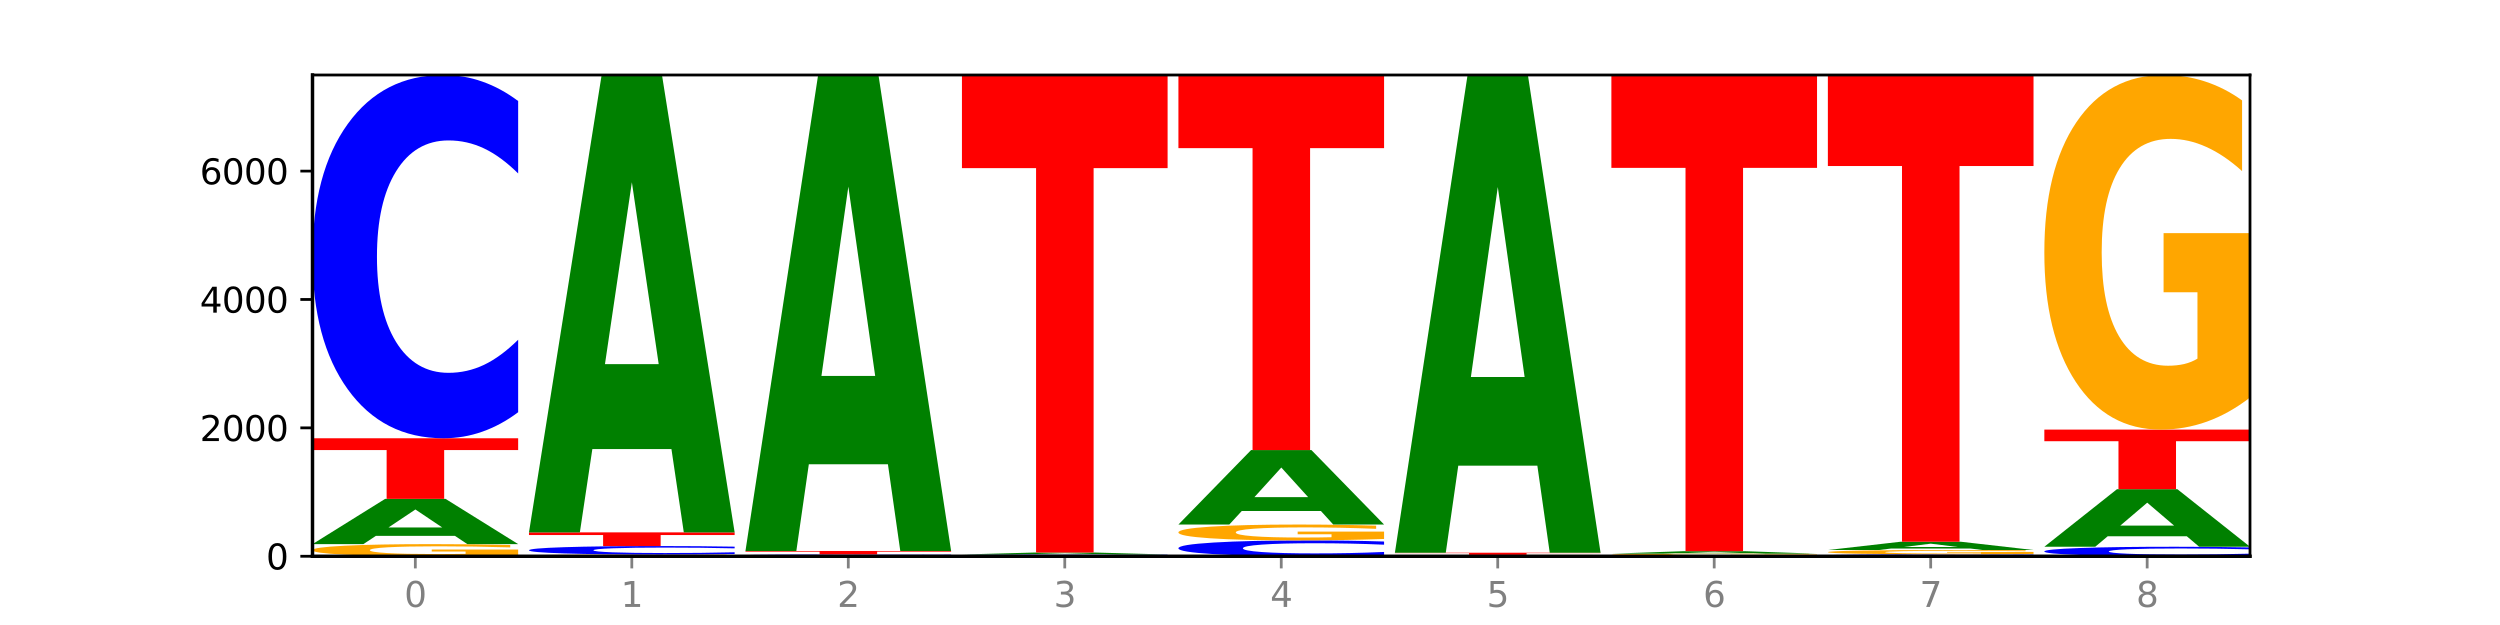 <?xml version="1.0" encoding="utf-8" standalone="no"?>
<!DOCTYPE svg PUBLIC "-//W3C//DTD SVG 1.1//EN"
  "http://www.w3.org/Graphics/SVG/1.1/DTD/svg11.dtd">
<svg xmlns:xlink="http://www.w3.org/1999/xlink" width="720pt" height="180pt" viewBox="0 0 720 180" xmlns="http://www.w3.org/2000/svg" version="1.1">
 <defs>
  <style type="text/css">*{stroke-linejoin: round; stroke-linecap: butt}</style>
 </defs>
 <g id="figure_1">
  <g id="patch_1">
   <path d="M 0 180 
L 720 180 
L 720 0 
L 0 0 
z
" style="fill: #ffffff"/>
  </g>
  <g id="axes_1">
   <g id="patch_2">
    <path d="M 90 160.2 
L 648 160.2 
L 648 21.6 
L 90 21.6 
z
" style="fill: #ffffff"/>
   </g>
   <g id="line2d_1">
    <path d="M 90 160.2 
L 648 160.2 
" clip-path="url(#p8d7a0515bc)" style="fill: none; stroke: #000000; stroke-width: 0.5; stroke-linecap: square"/>
   </g>
   <g id="patch_3">
    <path d="M 149.229 159.884 
Q 143.256 160.042 136.831 160.121 
Q 130.406 160.2 123.557 160.2 
Q 108.079 160.2 99.04 159.729 
Q 90 159.259 90 158.454 
Q 90 157.64 99.199 157.173 
Q 108.411 156.706 124.433 156.706 
Q 130.605 156.706 136.26 156.769 
Q 141.928 156.832 146.946 156.956 
L 146.946 157.653 
Q 141.769 157.493 136.645 157.415 
Q 131.521 157.335 126.371 157.335 
Q 116.84 157.335 111.677 157.625 
Q 106.513 157.915 106.513 158.454 
Q 106.513 158.988 111.491 159.28 
Q 116.469 159.571 125.628 159.571 
Q 128.123 159.571 130.26 159.554 
Q 132.397 159.537 134.097 159.501 
L 134.097 158.847 
L 124.34 158.847 
L 124.34 158.264 
L 149.229 158.264 
L 149.229 159.884 
z
" clip-path="url(#p8d7a0515bc)" style="fill: #ffa600"/>
   </g>
   <g id="patch_4">
    <path d="M 131.028 154.332 
L 108.249 154.332 
L 104.653 156.706 
L 90 156.706 
L 110.926 143.672 
L 128.303 143.672 
L 149.229 156.706 
L 134.588 156.706 
L 131.028 154.332 
z
M 111.882 151.913 
L 127.359 151.913 
L 119.633 146.728 
L 111.882 151.913 
z
" clip-path="url(#p8d7a0515bc)" style="fill: #008000"/>
   </g>
   <g id="patch_5">
    <path d="M 90 126.22 
L 149.229 126.22 
L 149.229 129.624 
L 127.92 129.624 
L 127.92 143.672 
L 111.35 143.672 
L 111.35 129.624 
L 90 129.624 
L 90 126.22 
z
" clip-path="url(#p8d7a0515bc)" style="fill: #ff0000"/>
   </g>
   <g id="patch_6">
    <path d="M 149.229 118.721 
Q 144.275 122.438 138.917 124.318 
Q 133.56 126.22 127.725 126.22 
Q 110.325 126.22 100.163 112.13 
Q 90 98.039 90 73.943 
Q 90 49.759 100.163 35.691 
Q 110.325 21.6 127.725 21.6 
Q 133.56 21.6 138.917 23.502 
Q 144.275 25.382 149.229 29.099 
L 149.229 49.954 
Q 144.23 45.027 139.38 42.736 
Q 134.53 40.445 129.173 40.445 
Q 119.562 40.445 114.056 49.37 
Q 108.564 58.274 108.564 73.943 
Q 108.564 89.546 114.056 98.471 
Q 119.562 107.375 129.173 107.375 
Q 134.53 107.375 139.38 105.084 
Q 144.23 102.772 149.229 97.845 
L 149.229 118.721 
z
" clip-path="url(#p8d7a0515bc)" style="fill: #0000ff"/>
   </g>
   <g id="patch_7">
    <path d="M 211.575 160.157 
Q 205.602 160.178 199.177 160.189 
Q 192.753 160.2 185.903 160.2 
Q 170.426 160.2 161.386 160.135 
Q 152.346 160.071 152.346 159.96 
Q 152.346 159.848 161.545 159.784 
Q 170.758 159.719 186.779 159.719 
Q 192.952 159.719 198.607 159.728 
Q 204.275 159.737 209.292 159.754 
L 209.292 159.85 
Q 204.115 159.828 198.992 159.817 
Q 193.868 159.806 188.717 159.806 
Q 179.187 159.806 174.023 159.846 
Q 168.859 159.886 168.859 159.96 
Q 168.859 160.033 173.837 160.073 
Q 178.815 160.113 187.974 160.113 
Q 190.47 160.113 192.607 160.111 
Q 194.744 160.109 196.443 160.104 
L 196.443 160.014 
L 186.686 160.014 
L 186.686 159.934 
L 211.575 159.934 
L 211.575 160.157 
z
" clip-path="url(#p8d7a0515bc)" style="fill: #ffa600"/>
   </g>
   <g id="patch_8">
    <path d="M 211.575 159.543 
Q 206.621 159.63 201.264 159.675 
Q 195.906 159.719 190.071 159.719 
Q 172.671 159.719 162.509 159.388 
Q 152.346 159.057 152.346 158.491 
Q 152.346 157.922 162.509 157.592 
Q 172.671 157.261 190.071 157.261 
Q 195.906 157.261 201.264 157.305 
Q 206.621 157.349 211.575 157.437 
L 211.575 157.927 
Q 206.576 157.811 201.726 157.757 
Q 196.876 157.703 191.519 157.703 
Q 181.909 157.703 176.402 157.913 
Q 170.91 158.122 170.91 158.491 
Q 170.91 158.857 176.402 159.067 
Q 181.909 159.276 191.519 159.276 
Q 196.876 159.276 201.726 159.223 
Q 206.576 159.168 211.575 159.052 
L 211.575 159.543 
z
" clip-path="url(#p8d7a0515bc)" style="fill: #0000ff"/>
   </g>
   <g id="patch_9">
    <path d="M 152.346 153.323 
L 211.575 153.323 
L 211.575 154.091 
L 190.267 154.091 
L 190.267 157.261 
L 173.696 157.261 
L 173.696 154.091 
L 152.346 154.091 
L 152.346 153.323 
z
" clip-path="url(#p8d7a0515bc)" style="fill: #ff0000"/>
   </g>
   <g id="patch_10">
    <path d="M 193.374 129.327 
L 170.596 129.327 
L 166.999 153.323 
L 152.346 153.323 
L 173.272 21.6 
L 190.65 21.6 
L 211.575 153.323 
L 196.935 153.323 
L 193.374 129.327 
z
M 174.229 104.879 
L 189.705 104.879 
L 181.979 52.484 
L 174.229 104.879 
z
" clip-path="url(#p8d7a0515bc)" style="fill: #008000"/>
   </g>
   <g id="patch_11">
    <path d="M 273.922 160.192 
Q 267.948 160.196 261.524 160.198 
Q 255.099 160.2 248.25 160.2 
Q 232.772 160.2 223.732 160.188 
Q 214.693 160.175 214.693 160.154 
Q 214.693 160.132 223.892 160.12 
Q 233.104 160.108 249.126 160.108 
Q 255.298 160.108 260.953 160.109 
Q 266.621 160.111 271.639 160.114 
L 271.639 160.133 
Q 266.462 160.128 261.338 160.126 
Q 256.214 160.124 251.064 160.124 
Q 241.533 160.124 236.369 160.132 
Q 231.206 160.14 231.206 160.154 
Q 231.206 160.168 236.184 160.176 
Q 241.161 160.183 250.32 160.183 
Q 252.816 160.183 254.953 160.183 
Q 257.09 160.182 258.789 160.181 
L 258.789 160.164 
L 249.033 160.164 
L 249.033 160.149 
L 273.922 160.149 
L 273.922 160.192 
z
" clip-path="url(#p8d7a0515bc)" style="fill: #ffa600"/>
   </g>
   <g id="patch_12">
    <path d="M 273.922 160.077 
Q 268.967 160.092 263.61 160.1 
Q 258.253 160.108 252.418 160.108 
Q 235.018 160.108 224.855 160.05 
Q 214.693 159.993 214.693 159.895 
Q 214.693 159.797 224.855 159.74 
Q 235.018 159.682 252.418 159.682 
Q 258.253 159.682 263.61 159.69 
Q 268.967 159.698 273.922 159.713 
L 273.922 159.798 
Q 268.923 159.778 264.073 159.768 
Q 259.223 159.759 253.865 159.759 
Q 244.255 159.759 238.748 159.795 
Q 233.257 159.831 233.257 159.895 
Q 233.257 159.959 238.748 159.995 
Q 244.255 160.031 253.865 160.031 
Q 259.223 160.031 264.073 160.022 
Q 268.923 160.012 273.922 159.992 
L 273.922 160.077 
z
" clip-path="url(#p8d7a0515bc)" style="fill: #0000ff"/>
   </g>
   <g id="patch_13">
    <path d="M 214.693 158.684 
L 273.922 158.684 
L 273.922 158.879 
L 252.613 158.879 
L 252.613 159.682 
L 236.043 159.682 
L 236.043 158.879 
L 214.693 158.879 
L 214.693 158.684 
z
" clip-path="url(#p8d7a0515bc)" style="fill: #ff0000"/>
   </g>
   <g id="patch_14">
    <path d="M 255.721 133.712 
L 232.942 133.712 
L 229.346 158.684 
L 214.693 158.684 
L 235.618 21.6 
L 252.996 21.6 
L 273.922 158.684 
L 259.281 158.684 
L 255.721 133.712 
z
M 236.575 108.269 
L 252.051 108.269 
L 244.325 53.741 
L 236.575 108.269 
z
" clip-path="url(#p8d7a0515bc)" style="fill: #008000"/>
   </g>
   <g id="patch_15">
    <path d="M 336.268 160.187 
Q 330.295 160.193 323.87 160.197 
Q 317.445 160.2 310.596 160.2 
Q 295.118 160.2 286.079 160.18 
Q 277.039 160.16 277.039 160.126 
Q 277.039 160.092 286.238 160.072 
Q 295.45 160.052 311.472 160.052 
Q 317.645 160.052 323.299 160.055 
Q 328.967 160.057 333.985 160.063 
L 333.985 160.092 
Q 328.808 160.085 323.684 160.082 
Q 318.561 160.079 313.41 160.079 
Q 303.879 160.079 298.716 160.091 
Q 293.552 160.103 293.552 160.126 
Q 293.552 160.149 298.53 160.161 
Q 303.508 160.173 312.667 160.173 
Q 315.162 160.173 317.299 160.173 
Q 319.437 160.172 321.136 160.17 
L 321.136 160.143 
L 311.379 160.143 
L 311.379 160.118 
L 336.268 160.118 
L 336.268 160.187 
z
" clip-path="url(#p8d7a0515bc)" style="fill: #ffa600"/>
   </g>
   <g id="patch_16">
    <path d="M 336.268 160.027 
Q 331.314 160.039 325.956 160.046 
Q 320.599 160.052 314.764 160.052 
Q 297.364 160.052 287.202 160.005 
Q 277.039 159.957 277.039 159.877 
Q 277.039 159.795 287.202 159.748 
Q 297.364 159.701 314.764 159.701 
Q 320.599 159.701 325.956 159.707 
Q 331.314 159.714 336.268 159.726 
L 336.268 159.796 
Q 331.269 159.779 326.419 159.772 
Q 321.569 159.764 316.212 159.764 
Q 306.601 159.764 301.095 159.794 
Q 295.603 159.824 295.603 159.877 
Q 295.603 159.929 301.095 159.959 
Q 306.601 159.989 316.212 159.989 
Q 321.569 159.989 326.419 159.981 
Q 331.269 159.973 336.268 159.957 
L 336.268 160.027 
z
" clip-path="url(#p8d7a0515bc)" style="fill: #0000ff"/>
   </g>
   <g id="patch_17">
    <path d="M 318.067 159.596 
L 295.289 159.596 
L 291.692 159.701 
L 277.039 159.701 
L 297.965 159.128 
L 315.342 159.128 
L 336.268 159.701 
L 321.627 159.701 
L 318.067 159.596 
z
M 298.922 159.49 
L 314.398 159.49 
L 306.672 159.262 
L 298.922 159.49 
z
" clip-path="url(#p8d7a0515bc)" style="fill: #008000"/>
   </g>
   <g id="patch_18">
    <path d="M 277.039 21.6 
L 336.268 21.6 
L 336.268 48.422 
L 314.959 48.422 
L 314.959 159.128 
L 298.389 159.128 
L 298.389 48.422 
L 277.039 48.422 
L 277.039 21.6 
z
" clip-path="url(#p8d7a0515bc)" style="fill: #ff0000"/>
   </g>
   <g id="patch_19">
    <path d="M 398.615 159.873 
Q 393.66 160.035 388.303 160.117 
Q 382.945 160.2 377.111 160.2 
Q 359.71 160.2 349.548 159.585 
Q 339.385 158.97 339.385 157.918 
Q 339.385 156.863 349.548 156.249 
Q 359.71 155.634 377.111 155.634 
Q 382.945 155.634 388.303 155.717 
Q 393.66 155.799 398.615 155.961 
L 398.615 156.871 
Q 393.615 156.656 388.765 156.556 
Q 383.915 156.456 378.558 156.456 
Q 368.948 156.456 363.441 156.846 
Q 357.95 157.234 357.95 157.918 
Q 357.95 158.599 363.441 158.989 
Q 368.948 159.377 378.558 159.377 
Q 383.915 159.377 388.765 159.277 
Q 393.615 159.177 398.615 158.961 
L 398.615 159.873 
z
" clip-path="url(#p8d7a0515bc)" style="fill: #0000ff"/>
   </g>
   <g id="patch_20">
    <path d="M 398.615 155.22 
Q 392.641 155.427 386.217 155.531 
Q 379.792 155.634 372.942 155.634 
Q 357.465 155.634 348.425 155.019 
Q 339.385 154.404 339.385 153.352 
Q 339.385 152.288 348.584 151.678 
Q 357.797 151.067 373.818 151.067 
Q 379.991 151.067 385.646 151.15 
Q 391.314 151.232 396.331 151.395 
L 396.331 152.305 
Q 391.154 152.096 386.031 151.994 
Q 380.907 151.89 375.757 151.89 
Q 366.226 151.89 361.062 152.269 
Q 355.898 152.647 355.898 153.352 
Q 355.898 154.05 360.876 154.431 
Q 365.854 154.811 375.013 154.811 
Q 377.509 154.811 379.646 154.789 
Q 381.783 154.767 383.482 154.72 
L 383.482 153.865 
L 373.726 153.865 
L 373.726 153.104 
L 398.615 153.104 
L 398.615 155.22 
z
" clip-path="url(#p8d7a0515bc)" style="fill: #ffa600"/>
   </g>
   <g id="patch_21">
    <path d="M 380.413 147.161 
L 357.635 147.161 
L 354.038 151.067 
L 339.385 151.067 
L 360.311 129.622 
L 377.689 129.622 
L 398.615 151.067 
L 383.974 151.067 
L 380.413 147.161 
z
M 361.268 143.18 
L 376.744 143.18 
L 369.018 134.65 
L 361.268 143.18 
z
" clip-path="url(#p8d7a0515bc)" style="fill: #008000"/>
   </g>
   <g id="patch_22">
    <path d="M 339.385 21.6 
L 398.615 21.6 
L 398.615 42.667 
L 377.306 42.667 
L 377.306 129.622 
L 360.735 129.622 
L 360.735 42.667 
L 339.385 42.667 
L 339.385 21.6 
z
" clip-path="url(#p8d7a0515bc)" style="fill: #ff0000"/>
   </g>
   <g id="patch_23">
    <path d="M 460.961 160.191 
Q 456.006 160.195 450.649 160.198 
Q 445.292 160.2 439.457 160.2 
Q 422.057 160.2 411.894 160.183 
Q 401.732 160.165 401.732 160.135 
Q 401.732 160.105 411.894 160.088 
Q 422.057 160.071 439.457 160.071 
Q 445.292 160.071 450.649 160.073 
Q 456.006 160.075 460.961 160.08 
L 460.961 160.106 
Q 455.962 160.1 451.112 160.097 
Q 446.262 160.094 440.904 160.094 
Q 431.294 160.094 425.788 160.105 
Q 420.296 160.116 420.296 160.135 
Q 420.296 160.155 425.788 160.166 
Q 431.294 160.177 440.904 160.177 
Q 446.262 160.177 451.112 160.174 
Q 455.962 160.171 460.961 160.165 
L 460.961 160.191 
z
" clip-path="url(#p8d7a0515bc)" style="fill: #0000ff"/>
   </g>
   <g id="patch_24">
    <path d="M 460.961 160.047 
Q 454.988 160.059 448.563 160.065 
Q 442.138 160.071 435.289 160.071 
Q 419.811 160.071 410.772 160.036 
Q 401.732 160.001 401.732 159.941 
Q 401.732 159.881 410.931 159.846 
Q 420.143 159.812 436.165 159.812 
Q 442.337 159.812 447.992 159.816 
Q 453.66 159.821 458.678 159.83 
L 458.678 159.882 
Q 453.501 159.87 448.377 159.864 
Q 443.253 159.858 438.103 159.858 
Q 428.572 159.858 423.408 159.88 
Q 418.245 159.901 418.245 159.941 
Q 418.245 159.981 423.223 160.002 
Q 428.2 160.024 437.36 160.024 
Q 439.855 160.024 441.992 160.023 
Q 444.129 160.021 445.828 160.019 
L 445.828 159.97 
L 436.072 159.97 
L 436.072 159.927 
L 460.961 159.927 
L 460.961 160.047 
z
" clip-path="url(#p8d7a0515bc)" style="fill: #ffa600"/>
   </g>
   <g id="patch_25">
    <path d="M 401.732 159.183 
L 460.961 159.183 
L 460.961 159.306 
L 439.652 159.306 
L 439.652 159.812 
L 423.082 159.812 
L 423.082 159.306 
L 401.732 159.306 
L 401.732 159.183 
z
" clip-path="url(#p8d7a0515bc)" style="fill: #ff0000"/>
   </g>
   <g id="patch_26">
    <path d="M 442.76 134.12 
L 419.981 134.12 
L 416.385 159.183 
L 401.732 159.183 
L 422.658 21.6 
L 440.035 21.6 
L 460.961 159.183 
L 446.32 159.183 
L 442.76 134.12 
z
M 423.614 108.585 
L 439.091 108.585 
L 431.365 53.858 
L 423.614 108.585 
z
" clip-path="url(#p8d7a0515bc)" style="fill: #008000"/>
   </g>
   <g id="patch_27">
    <path d="M 523.307 160.185 
Q 518.353 160.193 512.996 160.196 
Q 507.638 160.2 501.803 160.2 
Q 484.403 160.2 474.241 160.173 
Q 464.078 160.145 464.078 160.098 
Q 464.078 160.051 474.241 160.024 
Q 484.403 159.997 501.803 159.997 
Q 507.638 159.997 512.996 160 
Q 518.353 160.004 523.307 160.011 
L 523.307 160.052 
Q 518.308 160.042 513.458 160.038 
Q 508.608 160.033 503.251 160.033 
Q 493.641 160.033 488.134 160.051 
Q 482.642 160.068 482.642 160.098 
Q 482.642 160.129 488.134 160.146 
Q 493.641 160.163 503.251 160.163 
Q 508.608 160.163 513.458 160.159 
Q 518.308 160.154 523.307 160.145 
L 523.307 160.185 
z
" clip-path="url(#p8d7a0515bc)" style="fill: #0000ff"/>
   </g>
   <g id="patch_28">
    <path d="M 523.307 159.948 
Q 517.334 159.972 510.909 159.985 
Q 504.485 159.997 497.635 159.997 
Q 482.158 159.997 473.118 159.924 
Q 464.078 159.852 464.078 159.729 
Q 464.078 159.604 473.277 159.532 
Q 482.489 159.461 498.511 159.461 
Q 504.684 159.461 510.338 159.47 
Q 516.007 159.48 521.024 159.499 
L 521.024 159.606 
Q 515.847 159.581 510.723 159.569 
Q 505.6 159.557 500.449 159.557 
Q 490.918 159.557 485.755 159.602 
Q 480.591 159.646 480.591 159.729 
Q 480.591 159.811 485.569 159.855 
Q 490.547 159.9 499.706 159.9 
Q 502.201 159.9 504.339 159.898 
Q 506.476 159.895 508.175 159.889 
L 508.175 159.789 
L 498.418 159.789 
L 498.418 159.7 
L 523.307 159.7 
L 523.307 159.948 
z
" clip-path="url(#p8d7a0515bc)" style="fill: #ffa600"/>
   </g>
   <g id="patch_29">
    <path d="M 505.106 159.329 
L 482.328 159.329 
L 478.731 159.461 
L 464.078 159.461 
L 485.004 158.739 
L 502.382 158.739 
L 523.307 159.461 
L 508.667 159.461 
L 505.106 159.329 
z
M 485.961 159.195 
L 501.437 159.195 
L 493.711 158.909 
L 485.961 159.195 
z
" clip-path="url(#p8d7a0515bc)" style="fill: #008000"/>
   </g>
   <g id="patch_30">
    <path d="M 464.078 21.6 
L 523.307 21.6 
L 523.307 48.346 
L 501.999 48.346 
L 501.999 158.739 
L 485.428 158.739 
L 485.428 48.346 
L 464.078 48.346 
L 464.078 21.6 
z
" clip-path="url(#p8d7a0515bc)" style="fill: #ff0000"/>
   </g>
   <g id="patch_31">
    <path d="M 585.654 160.16 
Q 580.699 160.18 575.342 160.19 
Q 569.985 160.2 564.15 160.2 
Q 546.75 160.2 536.587 160.125 
Q 526.425 160.051 526.425 159.923 
Q 526.425 159.795 536.587 159.72 
Q 546.75 159.645 564.15 159.645 
Q 569.985 159.645 575.342 159.655 
Q 580.699 159.665 585.654 159.685 
L 585.654 159.796 
Q 580.654 159.77 575.805 159.757 
Q 570.955 159.745 565.597 159.745 
Q 555.987 159.745 550.48 159.793 
Q 544.989 159.84 544.989 159.923 
Q 544.989 160.006 550.48 160.053 
Q 555.987 160.1 565.597 160.1 
Q 570.955 160.1 575.805 160.088 
Q 580.654 160.076 585.654 160.05 
L 585.654 160.16 
z
" clip-path="url(#p8d7a0515bc)" style="fill: #0000ff"/>
   </g>
   <g id="patch_32">
    <path d="M 585.654 159.533 
Q 579.68 159.589 573.256 159.617 
Q 566.831 159.645 559.982 159.645 
Q 544.504 159.645 535.464 159.479 
Q 526.425 159.312 526.425 159.026 
Q 526.425 158.738 535.624 158.572 
Q 544.836 158.407 560.858 158.407 
Q 567.03 158.407 572.685 158.429 
Q 578.353 158.452 583.37 158.496 
L 583.37 158.742 
Q 578.194 158.686 573.07 158.658 
Q 567.946 158.63 562.796 158.63 
Q 553.265 158.63 548.101 158.733 
Q 542.938 158.835 542.938 159.026 
Q 542.938 159.216 547.915 159.319 
Q 552.893 159.422 562.052 159.422 
Q 564.548 159.422 566.685 159.416 
Q 568.822 159.41 570.521 159.397 
L 570.521 159.166 
L 560.765 159.166 
L 560.765 158.959 
L 585.654 158.959 
L 585.654 159.533 
z
" clip-path="url(#p8d7a0515bc)" style="fill: #ffa600"/>
   </g>
   <g id="patch_33">
    <path d="M 567.453 157.972 
L 544.674 157.972 
L 541.077 158.407 
L 526.425 158.407 
L 547.35 156.022 
L 564.728 156.022 
L 585.654 158.407 
L 571.013 158.407 
L 567.453 157.972 
z
M 548.307 157.53 
L 563.783 157.53 
L 556.057 156.581 
L 548.307 157.53 
z
" clip-path="url(#p8d7a0515bc)" style="fill: #008000"/>
   </g>
   <g id="patch_34">
    <path d="M 526.425 21.6 
L 585.654 21.6 
L 585.654 47.816 
L 564.345 47.816 
L 564.345 156.022 
L 547.775 156.022 
L 547.775 47.816 
L 526.425 47.816 
L 526.425 21.6 
z
" clip-path="url(#p8d7a0515bc)" style="fill: #ff0000"/>
   </g>
   <g id="patch_35">
    <path d="M 648 160.004 
Q 643.046 160.101 637.688 160.15 
Q 632.331 160.2 626.496 160.2 
Q 609.096 160.2 598.933 159.831 
Q 588.771 159.463 588.771 158.833 
Q 588.771 158.2 598.933 157.832 
Q 609.096 157.464 626.496 157.464 
Q 632.331 157.464 637.688 157.514 
Q 643.046 157.563 648 157.66 
L 648 158.205 
Q 643.001 158.077 638.151 158.017 
Q 633.301 157.957 627.944 157.957 
Q 618.333 157.957 612.827 158.19 
Q 607.335 158.423 607.335 158.833 
Q 607.335 159.241 612.827 159.474 
Q 618.333 159.707 627.944 159.707 
Q 633.301 159.707 638.151 159.647 
Q 643.001 159.587 648 159.458 
L 648 160.004 
z
" clip-path="url(#p8d7a0515bc)" style="fill: #0000ff"/>
   </g>
   <g id="patch_36">
    <path d="M 629.799 154.443 
L 607.02 154.443 
L 603.424 157.464 
L 588.771 157.464 
L 609.697 140.881 
L 627.074 140.881 
L 648 157.464 
L 633.359 157.464 
L 629.799 154.443 
z
M 610.653 151.365 
L 626.13 151.365 
L 618.404 144.769 
L 610.653 151.365 
z
" clip-path="url(#p8d7a0515bc)" style="fill: #008000"/>
   </g>
   <g id="patch_37">
    <path d="M 588.771 123.724 
L 648 123.724 
L 648 127.07 
L 626.691 127.07 
L 626.691 140.881 
L 610.121 140.881 
L 610.121 127.07 
L 588.771 127.07 
L 588.771 123.724 
z
" clip-path="url(#p8d7a0515bc)" style="fill: #ff0000"/>
   </g>
   <g id="patch_38">
    <path d="M 648 114.484 
Q 642.027 119.104 635.602 121.425 
Q 629.177 123.724 622.328 123.724 
Q 606.85 123.724 597.811 109.97 
Q 588.771 96.216 588.771 72.694 
Q 588.771 48.898 597.97 35.249 
Q 607.182 21.6 623.204 21.6 
Q 629.376 21.6 635.031 23.456 
Q 640.699 25.292 645.717 28.92 
L 645.717 49.278 
Q 640.54 44.615 635.416 42.316 
Q 630.292 39.995 625.142 39.995 
Q 615.611 39.995 610.448 48.476 
Q 605.284 56.935 605.284 72.694 
Q 605.284 88.305 610.262 96.827 
Q 615.24 105.329 624.399 105.329 
Q 626.894 105.329 629.031 104.844 
Q 631.168 104.337 632.868 103.283 
L 632.868 84.17 
L 623.111 84.17 
L 623.111 67.146 
L 648 67.146 
L 648 114.484 
z
" clip-path="url(#p8d7a0515bc)" style="fill: #ffa600"/>
   </g>
   <g id="matplotlib.axis_1">
    <g id="xtick_1">
     <g id="line2d_2">
      <defs>
       <path id="mc914aca2b9" d="M 0 0 
L 0 3.5 
" style="stroke: #808080; stroke-width: 0.8"/>
      </defs>
      <g>
       <use xlink:href="#mc914aca2b9" x="119.615" y="160.2" style="fill: #808080; stroke: #808080; stroke-width: 0.8"/>
      </g>
     </g>
     <g id="text_1">
      <!-- 0 -->
      <g style="fill: #808080" transform="translate(116.433 174.798) scale(0.1 -0.1)">
       <defs>
        <path id="DejaVuSans-30" d="M 2034 4250 
Q 1547 4250 1301 3770 
Q 1056 3291 1056 2328 
Q 1056 1369 1301 889 
Q 1547 409 2034 409 
Q 2525 409 2770 889 
Q 3016 1369 3016 2328 
Q 3016 3291 2770 3770 
Q 2525 4250 2034 4250 
z
M 2034 4750 
Q 2819 4750 3233 4129 
Q 3647 3509 3647 2328 
Q 3647 1150 3233 529 
Q 2819 -91 2034 -91 
Q 1250 -91 836 529 
Q 422 1150 422 2328 
Q 422 3509 836 4129 
Q 1250 4750 2034 4750 
z
" transform="scale(0.016)"/>
       </defs>
       <use xlink:href="#DejaVuSans-30"/>
      </g>
     </g>
    </g>
    <g id="xtick_2">
     <g id="line2d_3">
      <g>
       <use xlink:href="#mc914aca2b9" x="181.961" y="160.2" style="fill: #808080; stroke: #808080; stroke-width: 0.8"/>
      </g>
     </g>
     <g id="text_2">
      <!-- 1 -->
      <g style="fill: #808080" transform="translate(178.78 174.798) scale(0.1 -0.1)">
       <defs>
        <path id="DejaVuSans-31" d="M 794 531 
L 1825 531 
L 1825 4091 
L 703 3866 
L 703 4441 
L 1819 4666 
L 2450 4666 
L 2450 531 
L 3481 531 
L 3481 0 
L 794 0 
L 794 531 
z
" transform="scale(0.016)"/>
       </defs>
       <use xlink:href="#DejaVuSans-31"/>
      </g>
     </g>
    </g>
    <g id="xtick_3">
     <g id="line2d_4">
      <g>
       <use xlink:href="#mc914aca2b9" x="244.307" y="160.2" style="fill: #808080; stroke: #808080; stroke-width: 0.8"/>
      </g>
     </g>
     <g id="text_3">
      <!-- 2 -->
      <g style="fill: #808080" transform="translate(241.126 174.798) scale(0.1 -0.1)">
       <defs>
        <path id="DejaVuSans-32" d="M 1228 531 
L 3431 531 
L 3431 0 
L 469 0 
L 469 531 
Q 828 903 1448 1529 
Q 2069 2156 2228 2338 
Q 2531 2678 2651 2914 
Q 2772 3150 2772 3378 
Q 2772 3750 2511 3984 
Q 2250 4219 1831 4219 
Q 1534 4219 1204 4116 
Q 875 4013 500 3803 
L 500 4441 
Q 881 4594 1212 4672 
Q 1544 4750 1819 4750 
Q 2544 4750 2975 4387 
Q 3406 4025 3406 3419 
Q 3406 3131 3298 2873 
Q 3191 2616 2906 2266 
Q 2828 2175 2409 1742 
Q 1991 1309 1228 531 
z
" transform="scale(0.016)"/>
       </defs>
       <use xlink:href="#DejaVuSans-32"/>
      </g>
     </g>
    </g>
    <g id="xtick_4">
     <g id="line2d_5">
      <g>
       <use xlink:href="#mc914aca2b9" x="306.654" y="160.2" style="fill: #808080; stroke: #808080; stroke-width: 0.8"/>
      </g>
     </g>
     <g id="text_4">
      <!-- 3 -->
      <g style="fill: #808080" transform="translate(303.472 174.798) scale(0.1 -0.1)">
       <defs>
        <path id="DejaVuSans-33" d="M 2597 2516 
Q 3050 2419 3304 2112 
Q 3559 1806 3559 1356 
Q 3559 666 3084 287 
Q 2609 -91 1734 -91 
Q 1441 -91 1130 -33 
Q 819 25 488 141 
L 488 750 
Q 750 597 1062 519 
Q 1375 441 1716 441 
Q 2309 441 2620 675 
Q 2931 909 2931 1356 
Q 2931 1769 2642 2001 
Q 2353 2234 1838 2234 
L 1294 2234 
L 1294 2753 
L 1863 2753 
Q 2328 2753 2575 2939 
Q 2822 3125 2822 3475 
Q 2822 3834 2567 4026 
Q 2313 4219 1838 4219 
Q 1578 4219 1281 4162 
Q 984 4106 628 3988 
L 628 4550 
Q 988 4650 1302 4700 
Q 1616 4750 1894 4750 
Q 2613 4750 3031 4423 
Q 3450 4097 3450 3541 
Q 3450 3153 3228 2886 
Q 3006 2619 2597 2516 
z
" transform="scale(0.016)"/>
       </defs>
       <use xlink:href="#DejaVuSans-33"/>
      </g>
     </g>
    </g>
    <g id="xtick_5">
     <g id="line2d_6">
      <g>
       <use xlink:href="#mc914aca2b9" x="369" y="160.2" style="fill: #808080; stroke: #808080; stroke-width: 0.8"/>
      </g>
     </g>
     <g id="text_5">
      <!-- 4 -->
      <g style="fill: #808080" transform="translate(365.819 174.798) scale(0.1 -0.1)">
       <defs>
        <path id="DejaVuSans-34" d="M 2419 4116 
L 825 1625 
L 2419 1625 
L 2419 4116 
z
M 2253 4666 
L 3047 4666 
L 3047 1625 
L 3713 1625 
L 3713 1100 
L 3047 1100 
L 3047 0 
L 2419 0 
L 2419 1100 
L 313 1100 
L 313 1709 
L 2253 4666 
z
" transform="scale(0.016)"/>
       </defs>
       <use xlink:href="#DejaVuSans-34"/>
      </g>
     </g>
    </g>
    <g id="xtick_6">
     <g id="line2d_7">
      <g>
       <use xlink:href="#mc914aca2b9" x="431.346" y="160.2" style="fill: #808080; stroke: #808080; stroke-width: 0.8"/>
      </g>
     </g>
     <g id="text_6">
      <!-- 5 -->
      <g style="fill: #808080" transform="translate(428.165 174.798) scale(0.1 -0.1)">
       <defs>
        <path id="DejaVuSans-35" d="M 691 4666 
L 3169 4666 
L 3169 4134 
L 1269 4134 
L 1269 2991 
Q 1406 3038 1543 3061 
Q 1681 3084 1819 3084 
Q 2600 3084 3056 2656 
Q 3513 2228 3513 1497 
Q 3513 744 3044 326 
Q 2575 -91 1722 -91 
Q 1428 -91 1123 -41 
Q 819 9 494 109 
L 494 744 
Q 775 591 1075 516 
Q 1375 441 1709 441 
Q 2250 441 2565 725 
Q 2881 1009 2881 1497 
Q 2881 1984 2565 2268 
Q 2250 2553 1709 2553 
Q 1456 2553 1204 2497 
Q 953 2441 691 2322 
L 691 4666 
z
" transform="scale(0.016)"/>
       </defs>
       <use xlink:href="#DejaVuSans-35"/>
      </g>
     </g>
    </g>
    <g id="xtick_7">
     <g id="line2d_8">
      <g>
       <use xlink:href="#mc914aca2b9" x="493.693" y="160.2" style="fill: #808080; stroke: #808080; stroke-width: 0.8"/>
      </g>
     </g>
     <g id="text_7">
      <!-- 6 -->
      <g style="fill: #808080" transform="translate(490.511 174.798) scale(0.1 -0.1)">
       <defs>
        <path id="DejaVuSans-36" d="M 2113 2584 
Q 1688 2584 1439 2293 
Q 1191 2003 1191 1497 
Q 1191 994 1439 701 
Q 1688 409 2113 409 
Q 2538 409 2786 701 
Q 3034 994 3034 1497 
Q 3034 2003 2786 2293 
Q 2538 2584 2113 2584 
z
M 3366 4563 
L 3366 3988 
Q 3128 4100 2886 4159 
Q 2644 4219 2406 4219 
Q 1781 4219 1451 3797 
Q 1122 3375 1075 2522 
Q 1259 2794 1537 2939 
Q 1816 3084 2150 3084 
Q 2853 3084 3261 2657 
Q 3669 2231 3669 1497 
Q 3669 778 3244 343 
Q 2819 -91 2113 -91 
Q 1303 -91 875 529 
Q 447 1150 447 2328 
Q 447 3434 972 4092 
Q 1497 4750 2381 4750 
Q 2619 4750 2861 4703 
Q 3103 4656 3366 4563 
z
" transform="scale(0.016)"/>
       </defs>
       <use xlink:href="#DejaVuSans-36"/>
      </g>
     </g>
    </g>
    <g id="xtick_8">
     <g id="line2d_9">
      <g>
       <use xlink:href="#mc914aca2b9" x="556.039" y="160.2" style="fill: #808080; stroke: #808080; stroke-width: 0.8"/>
      </g>
     </g>
     <g id="text_8">
      <!-- 7 -->
      <g style="fill: #808080" transform="translate(552.858 174.798) scale(0.1 -0.1)">
       <defs>
        <path id="DejaVuSans-37" d="M 525 4666 
L 3525 4666 
L 3525 4397 
L 1831 0 
L 1172 0 
L 2766 4134 
L 525 4134 
L 525 4666 
z
" transform="scale(0.016)"/>
       </defs>
       <use xlink:href="#DejaVuSans-37"/>
      </g>
     </g>
    </g>
    <g id="xtick_9">
     <g id="line2d_10">
      <g>
       <use xlink:href="#mc914aca2b9" x="618.385" y="160.2" style="fill: #808080; stroke: #808080; stroke-width: 0.8"/>
      </g>
     </g>
     <g id="text_9">
      <!-- 8 -->
      <g style="fill: #808080" transform="translate(615.204 174.798) scale(0.1 -0.1)">
       <defs>
        <path id="DejaVuSans-38" d="M 2034 2216 
Q 1584 2216 1326 1975 
Q 1069 1734 1069 1313 
Q 1069 891 1326 650 
Q 1584 409 2034 409 
Q 2484 409 2743 651 
Q 3003 894 3003 1313 
Q 3003 1734 2745 1975 
Q 2488 2216 2034 2216 
z
M 1403 2484 
Q 997 2584 770 2862 
Q 544 3141 544 3541 
Q 544 4100 942 4425 
Q 1341 4750 2034 4750 
Q 2731 4750 3128 4425 
Q 3525 4100 3525 3541 
Q 3525 3141 3298 2862 
Q 3072 2584 2669 2484 
Q 3125 2378 3379 2068 
Q 3634 1759 3634 1313 
Q 3634 634 3220 271 
Q 2806 -91 2034 -91 
Q 1263 -91 848 271 
Q 434 634 434 1313 
Q 434 1759 690 2068 
Q 947 2378 1403 2484 
z
M 1172 3481 
Q 1172 3119 1398 2916 
Q 1625 2713 2034 2713 
Q 2441 2713 2670 2916 
Q 2900 3119 2900 3481 
Q 2900 3844 2670 4047 
Q 2441 4250 2034 4250 
Q 1625 4250 1398 4047 
Q 1172 3844 1172 3481 
z
" transform="scale(0.016)"/>
       </defs>
       <use xlink:href="#DejaVuSans-38"/>
      </g>
     </g>
    </g>
   </g>
   <g id="matplotlib.axis_2">
    <g id="ytick_1">
     <g id="line2d_11">
      <defs>
       <path id="m8d5a9fa213" d="M 0 0 
L -3.5 0 
" style="stroke: #000000; stroke-width: 0.8"/>
      </defs>
      <g>
       <use xlink:href="#m8d5a9fa213" x="90" y="160.2" style="stroke: #000000; stroke-width: 0.8"/>
      </g>
     </g>
     <g id="text_10">
      <!-- 0 -->
      <g transform="translate(76.638 163.999) scale(0.1 -0.1)">
       <use xlink:href="#DejaVuSans-30"/>
      </g>
     </g>
    </g>
    <g id="ytick_2">
     <g id="line2d_12">
      <g>
       <use xlink:href="#m8d5a9fa213" x="90" y="123.225" style="stroke: #000000; stroke-width: 0.8"/>
      </g>
     </g>
     <g id="text_11">
      <!-- 2000 -->
      <g transform="translate(57.55 127.024) scale(0.1 -0.1)">
       <use xlink:href="#DejaVuSans-32"/>
       <use xlink:href="#DejaVuSans-30" x="63.623"/>
       <use xlink:href="#DejaVuSans-30" x="127.246"/>
       <use xlink:href="#DejaVuSans-30" x="190.869"/>
      </g>
     </g>
    </g>
    <g id="ytick_3">
     <g id="line2d_13">
      <g>
       <use xlink:href="#m8d5a9fa213" x="90" y="86.25" style="stroke: #000000; stroke-width: 0.8"/>
      </g>
     </g>
     <g id="text_12">
      <!-- 4000 -->
      <g transform="translate(57.55 90.05) scale(0.1 -0.1)">
       <use xlink:href="#DejaVuSans-34"/>
       <use xlink:href="#DejaVuSans-30" x="63.623"/>
       <use xlink:href="#DejaVuSans-30" x="127.246"/>
       <use xlink:href="#DejaVuSans-30" x="190.869"/>
      </g>
     </g>
    </g>
    <g id="ytick_4">
     <g id="line2d_14">
      <g>
       <use xlink:href="#m8d5a9fa213" x="90" y="49.276" style="stroke: #000000; stroke-width: 0.8"/>
      </g>
     </g>
     <g id="text_13">
      <!-- 6000 -->
      <g transform="translate(57.55 53.075) scale(0.1 -0.1)">
       <use xlink:href="#DejaVuSans-36"/>
       <use xlink:href="#DejaVuSans-30" x="63.623"/>
       <use xlink:href="#DejaVuSans-30" x="127.246"/>
       <use xlink:href="#DejaVuSans-30" x="190.869"/>
      </g>
     </g>
    </g>
   </g>
   <g id="patch_39">
    <path d="M 90 160.2 
L 90 21.6 
" style="fill: none; stroke: #000000; stroke-linejoin: miter; stroke-linecap: square"/>
   </g>
   <g id="patch_40">
    <path d="M 648 160.2 
L 648 21.6 
" style="fill: none; stroke: #000000; stroke-width: 0.8; stroke-linejoin: miter; stroke-linecap: square"/>
   </g>
   <g id="patch_41">
    <path d="M 90 160.2 
L 648 160.2 
" style="fill: none; stroke: #000000; stroke-linejoin: miter; stroke-linecap: square"/>
   </g>
   <g id="patch_42">
    <path d="M 90 21.6 
L 648 21.6 
" style="fill: none; stroke: #000000; stroke-width: 0.8; stroke-linejoin: miter; stroke-linecap: square"/>
   </g>
  </g>
 </g>
 <defs>
  <clipPath id="p8d7a0515bc">
   <rect x="90" y="21.6" width="558" height="138.6"/>
  </clipPath>
 </defs>
</svg>
